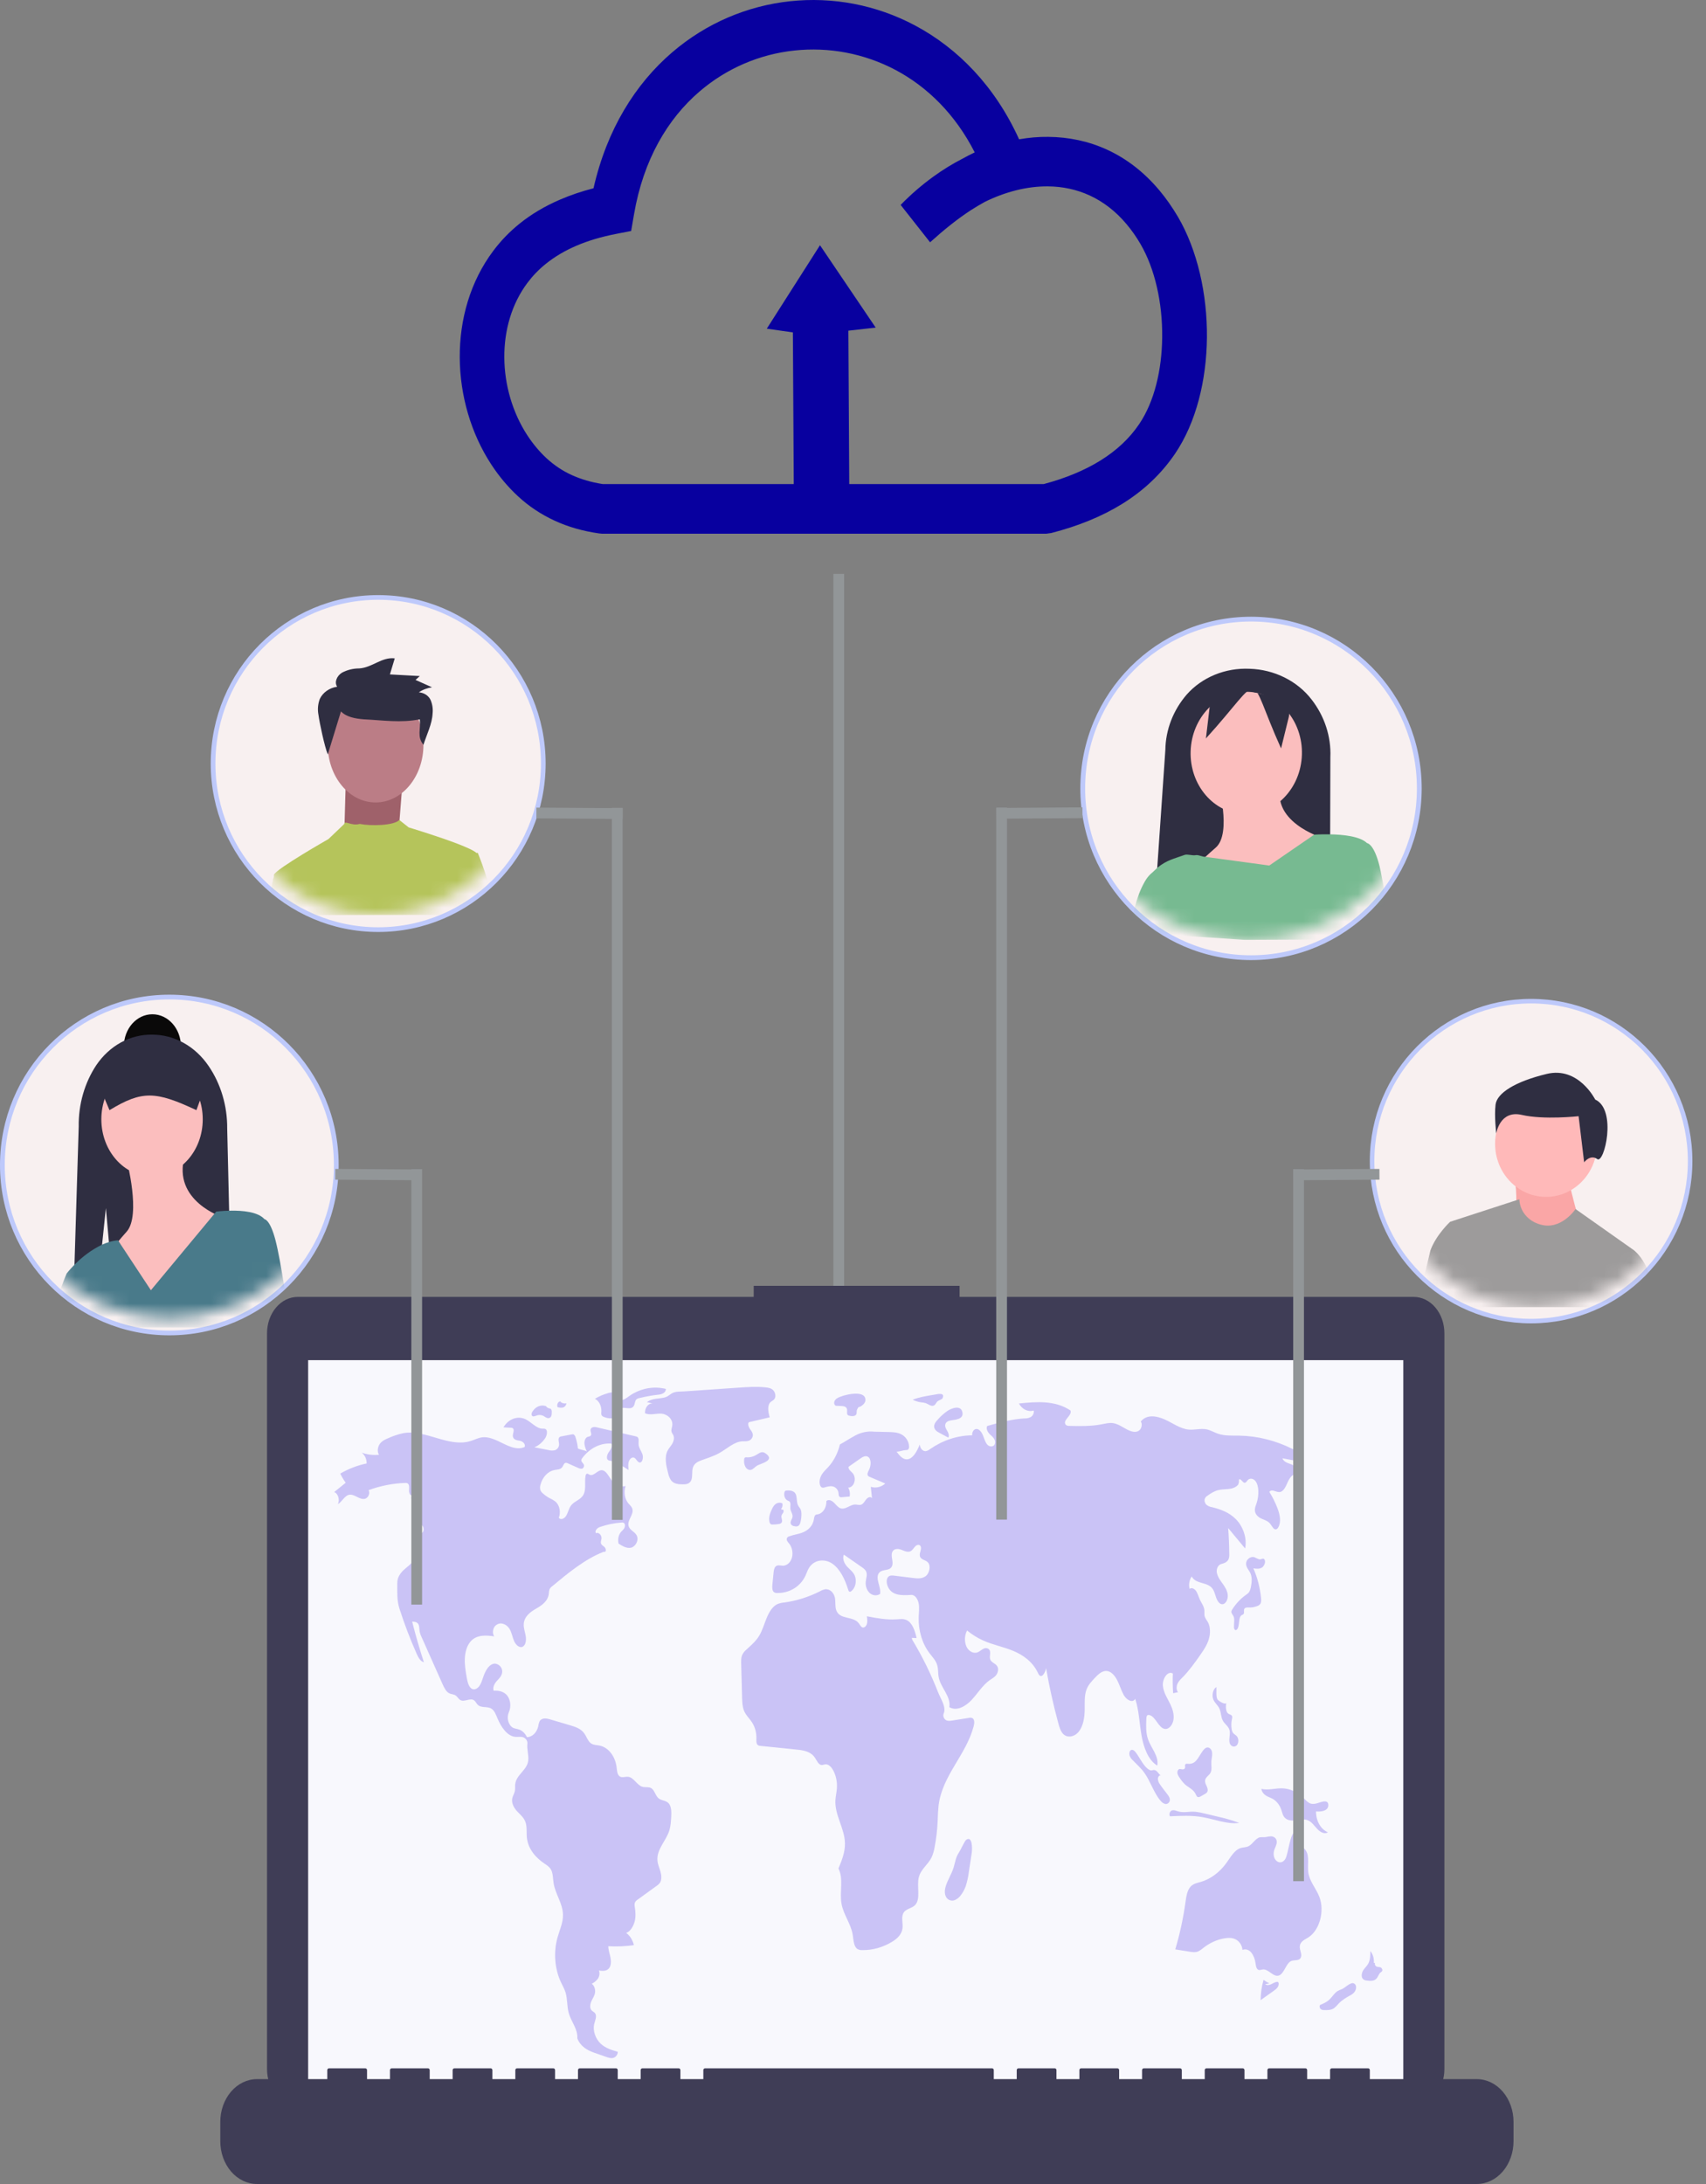 <svg xmlns="http://www.w3.org/2000/svg" width="125" height="160" viewBox="0 0 125 160" fill="none"><rect x="0" y="0" width="125" height="160" fill="#808080" stroke="none"/><path d="M103.581 95.011H70.31V94.199H55.224V95.011H21.816C21.219 95.011 20.647 95.291 20.225 95.791C19.803 96.29 19.565 96.968 19.565 97.674V151.588C19.565 152.295 19.803 152.972 20.225 153.472C20.647 153.971 21.219 154.252 21.816 154.252H103.581C104.178 154.252 104.751 153.971 105.173 153.472C105.595 152.972 105.832 152.295 105.832 151.588V97.674C105.832 96.968 105.595 96.29 105.173 95.791C104.751 95.291 104.178 95.011 103.581 95.011Z" fill="#3F3D56"></path><path d="M102.82 99.645H22.578V153.194H102.82V99.645Z" fill="#F8F8FD"></path><path d="M108.209 152.317H100.368V151.659C100.368 151.624 100.357 151.591 100.336 151.567C100.315 151.542 100.286 151.528 100.256 151.528H97.568C97.539 151.528 97.51 151.542 97.489 151.567C97.468 151.591 97.456 151.624 97.456 151.659V152.317H95.776V151.659C95.776 151.624 95.764 151.591 95.743 151.567C95.722 151.542 95.694 151.528 95.664 151.528H92.976C92.946 151.528 92.918 151.542 92.897 151.567C92.876 151.591 92.864 151.624 92.864 151.659V152.317H91.184V151.659C91.184 151.624 91.172 151.591 91.151 151.567C91.13 151.542 91.102 151.528 91.072 151.528H88.384C88.354 151.528 88.326 151.542 88.305 151.567C88.284 151.591 88.272 151.624 88.272 151.659V152.317H86.592V151.659C86.592 151.624 86.58 151.591 86.559 151.567C86.538 151.542 86.51 151.528 86.48 151.528H83.792C83.762 151.528 83.734 151.542 83.713 151.567C83.692 151.591 83.68 151.624 83.68 151.659V152.317H82V151.659C82 151.624 81.988 151.591 81.967 151.567C81.946 151.542 81.917 151.528 81.888 151.528H79.2C79.17 151.528 79.141 151.542 79.12 151.567C79.099 151.591 79.088 151.624 79.088 151.659V152.317H77.407V151.659C77.407 151.624 77.396 151.591 77.375 151.567C77.353 151.542 77.325 151.528 77.295 151.528H74.608C74.578 151.528 74.55 151.542 74.529 151.567C74.508 151.591 74.496 151.624 74.496 151.659V152.317H72.815V151.659C72.815 151.624 72.803 151.591 72.782 151.567C72.761 151.542 72.733 151.528 72.703 151.528H51.646C51.617 151.528 51.588 151.542 51.567 151.567C51.546 151.591 51.534 151.624 51.534 151.659V152.317H49.854V151.659C49.854 151.624 49.842 151.591 49.821 151.567C49.8 151.542 49.772 151.528 49.742 151.528H47.054C47.024 151.528 46.996 151.542 46.975 151.567C46.954 151.591 46.942 151.624 46.942 151.659V152.317H45.262V151.659C45.262 151.624 45.25 151.591 45.229 151.567C45.208 151.542 45.18 151.528 45.15 151.528H42.462C42.432 151.528 42.404 151.542 42.383 151.567C42.362 151.591 42.35 151.624 42.35 151.659V152.317H40.67V151.659C40.67 151.624 40.658 151.591 40.637 151.567C40.616 151.542 40.587 151.528 40.558 151.528H37.87C37.84 151.528 37.811 151.542 37.79 151.567C37.769 151.591 37.758 151.624 37.758 151.659V152.317H36.078V151.659C36.078 151.624 36.066 151.591 36.045 151.567C36.024 151.542 35.995 151.528 35.966 151.528H33.277C33.248 151.528 33.219 151.542 33.198 151.567C33.177 151.591 33.165 151.624 33.165 151.659V152.317H31.485V151.659C31.485 151.624 31.474 151.591 31.453 151.567C31.432 151.542 31.403 151.528 31.373 151.528H28.685C28.655 151.528 28.627 151.542 28.606 151.567C28.585 151.591 28.573 151.624 28.573 151.659V152.317H26.893V151.659C26.893 151.624 26.881 151.591 26.86 151.567C26.839 151.542 26.811 151.528 26.781 151.528H24.093C24.063 151.528 24.034 151.542 24.013 151.567C23.992 151.591 23.98 151.624 23.98 151.659V152.317H18.829C18.116 152.317 17.432 152.647 16.928 153.235C16.424 153.822 16.141 154.619 16.141 155.45V156.867C16.141 157.697 16.424 158.494 16.928 159.082C17.432 159.669 18.116 159.999 18.829 159.999H108.209C108.922 159.999 109.605 159.669 110.11 159.082C110.614 158.494 110.897 157.697 110.897 156.867V155.45C110.897 154.619 110.614 153.823 110.11 153.235C109.605 152.647 108.922 152.317 108.209 152.317Z" fill="#3F3D56"></path><path d="M42.343 106.115C42.315 105.84 42.259 105.571 42.176 105.315C42.166 105.266 42.147 105.221 42.122 105.182C42.097 105.143 42.066 105.111 42.03 105.088C41.983 105.072 41.933 105.072 41.885 105.086L41.139 105.229C41.077 105.233 41.017 105.262 40.969 105.313C40.872 105.441 40.968 105.648 40.965 105.825C40.962 106.025 40.821 106.186 40.668 106.24C40.512 106.279 40.352 106.277 40.197 106.233L39.154 106.029C39.461 105.905 39.735 105.676 39.943 105.366C40.08 105.162 40.153 104.78 39.955 104.683C39.896 104.663 39.834 104.657 39.774 104.665C39.301 104.67 38.93 104.173 38.488 103.964C38.205 103.839 37.898 103.83 37.61 103.938C37.323 104.046 37.07 104.265 36.888 104.565L37.443 104.598C37.495 104.595 37.547 104.612 37.591 104.648C37.712 104.774 37.561 105.016 37.578 105.213C37.6 105.469 37.87 105.523 38.074 105.549C38.278 105.575 38.536 105.783 38.438 106.009C37.415 106.453 36.373 105.142 35.299 105.304C35.027 105.344 34.77 105.479 34.505 105.563C32.882 106.08 31.205 104.702 29.548 104.994C29.18 105.073 28.818 105.193 28.466 105.353C28.241 105.446 28.005 105.547 27.841 105.763C27.678 105.979 27.615 106.349 27.77 106.575C27.343 106.619 26.912 106.567 26.498 106.422C26.61 106.501 26.703 106.615 26.768 106.754C26.832 106.894 26.866 107.052 26.865 107.213C26.197 107.35 25.546 107.6 24.931 107.955C25.046 108.195 25.18 108.42 25.331 108.626L24.485 109.31C24.771 109.4 24.919 109.891 24.753 110.197C25.049 110.031 25.233 109.602 25.549 109.515C25.757 109.458 25.968 109.565 26.165 109.665C26.362 109.766 26.578 109.863 26.782 109.788C26.986 109.712 27.137 109.38 27.007 109.168C27.878 108.848 28.779 108.671 29.686 108.641C29.756 108.63 29.827 108.647 29.889 108.689C30.007 108.793 29.976 109.015 29.97 109.196C29.963 109.377 30.075 109.614 30.204 109.533C30.053 109.698 30.182 110.008 30.327 110.181C30.471 110.354 30.646 110.593 30.557 110.819C30.534 110.878 30.495 110.925 30.473 110.984C30.407 111.159 30.511 111.364 30.634 111.48C30.758 111.596 30.908 111.678 30.994 111.839C31.079 112 31.041 112.282 30.888 112.305L30.453 111.61C30.304 111.804 30.203 112.047 30.159 112.31C30.62 112.784 30.69 113.75 30.304 114.32C30.107 114.612 29.826 114.789 29.581 115.016C29.337 115.244 29.11 115.568 29.111 115.951C29.112 116.612 29.069 117.227 29.266 117.84C29.629 118.971 30.048 120.072 30.521 121.137C30.645 121.416 30.806 121.723 31.058 121.771C30.74 120.797 30.453 119.807 30.199 118.802C30.365 118.803 30.556 118.82 30.653 118.989C30.734 119.129 30.717 119.319 30.742 119.489C30.773 119.654 30.826 119.811 30.899 119.953L32.417 123.358C32.543 123.64 32.688 123.943 32.928 124.057C33.082 124.13 33.26 124.116 33.401 124.222C33.513 124.304 33.587 124.45 33.7 124.528C34.02 124.748 34.465 124.327 34.764 124.589C34.85 124.664 34.904 124.783 34.983 124.869C35.259 125.17 35.712 124.968 36.031 125.193C36.236 125.337 36.342 125.627 36.452 125.889C36.727 126.546 37.171 127.189 37.759 127.241C37.944 127.258 38.132 127.214 38.313 127.266C38.493 127.317 38.671 127.516 38.642 127.746C38.593 128.141 38.748 128.573 38.706 128.969C38.63 129.69 37.817 130.008 37.747 130.73C37.731 130.888 37.755 131.052 37.726 131.207C37.689 131.396 37.576 131.551 37.535 131.74C37.459 132.097 37.663 132.453 37.886 132.693C38.11 132.934 38.377 133.141 38.499 133.478C38.628 133.834 38.565 134.249 38.606 134.636C38.698 135.483 39.279 136.11 39.877 136.515C40.059 136.638 40.255 136.757 40.373 136.971C40.526 137.25 40.511 137.618 40.562 137.952C40.688 138.768 41.235 139.441 41.25 140.273C41.261 140.864 41 141.4 40.844 141.958C40.698 142.492 40.645 143.06 40.689 143.623C40.733 144.185 40.873 144.729 41.099 145.217C41.216 145.465 41.355 145.699 41.438 145.968C41.585 146.447 41.537 146.993 41.673 147.478C41.853 148.119 42.346 148.648 42.299 149.326C42.523 149.911 43.017 150.199 43.515 150.373L44.406 150.685C44.577 150.745 44.755 150.805 44.929 150.762C45.103 150.719 45.269 150.537 45.264 150.314C44.827 150.19 44.376 150.058 44.016 149.723C43.655 149.388 43.408 148.791 43.545 148.254C43.608 148.005 43.743 147.717 43.615 147.511C43.542 147.394 43.407 147.363 43.325 147.255C43.196 147.088 43.24 146.806 43.333 146.604C43.426 146.402 43.56 146.221 43.597 145.992C43.616 145.864 43.603 145.732 43.561 145.614C43.519 145.495 43.448 145.396 43.36 145.329C43.525 145.25 43.675 145.129 43.801 144.972C43.917 144.806 43.97 144.549 43.879 144.359C44.15 144.402 44.47 144.423 44.648 144.163C44.79 143.954 44.78 143.643 44.724 143.377C44.668 143.112 44.573 142.854 44.57 142.58C45.196 142.617 45.822 142.59 46.444 142.5C46.354 142.119 46.15 141.797 45.874 141.602C46.156 141.542 46.412 141.118 46.501 140.776C46.59 140.435 46.568 140.063 46.513 139.71C46.492 139.619 46.489 139.523 46.504 139.431C46.536 139.304 46.635 139.226 46.727 139.16L48.125 138.149C48.208 138.097 48.284 138.027 48.348 137.942C48.495 137.725 48.473 137.399 48.398 137.13C48.323 136.862 48.203 136.61 48.174 136.328C48.088 135.485 48.805 134.88 49.047 134.086C49.142 133.774 49.161 133.436 49.18 133.103C49.2 132.745 49.201 132.33 48.983 132.1C48.774 131.879 48.447 131.928 48.228 131.723C48.028 131.534 47.959 131.169 47.739 131.016C47.54 130.878 47.291 130.966 47.069 130.901C46.68 130.787 46.434 130.222 46.036 130.169C45.812 130.14 45.558 130.278 45.374 130.113C45.212 129.968 45.205 129.677 45.174 129.429C45.12 129.045 44.974 128.691 44.755 128.414C44.536 128.138 44.255 127.952 43.949 127.883C43.718 127.836 43.466 127.854 43.269 127.694C43.069 127.532 42.978 127.228 42.821 127.004C42.569 126.642 42.171 126.513 41.798 126.403L40.283 125.955C40.014 125.875 39.667 125.833 39.523 126.129C39.48 126.242 39.45 126.362 39.433 126.485C39.379 126.708 39.27 126.904 39.122 127.044C38.974 127.184 38.795 127.262 38.609 127.265C38.482 126.993 38.277 126.792 38.035 126.706C37.881 126.652 37.717 126.646 37.57 126.567C37.491 126.518 37.42 126.449 37.362 126.364C37.304 126.279 37.26 126.181 37.234 126.074C37.207 125.967 37.198 125.855 37.208 125.744C37.217 125.633 37.244 125.525 37.287 125.427C37.374 125.232 37.408 125.005 37.383 124.783C37.358 124.561 37.276 124.355 37.148 124.197C36.891 123.906 36.518 123.836 36.172 123.865C36.082 123.617 36.233 123.336 36.396 123.156C36.559 122.975 36.757 122.797 36.793 122.528C36.849 122.104 36.419 121.781 36.092 121.908C35.765 122.034 35.557 122.434 35.419 122.827C35.34 123.053 35.273 123.291 35.148 123.481C35.023 123.671 34.823 123.808 34.633 123.746C34.364 123.66 34.26 123.258 34.2 122.917C34.121 122.459 34.04 121.995 34.057 121.527C34.074 121.059 34.199 120.578 34.474 120.261C34.92 119.745 35.606 119.795 36.209 119.878C36.067 119.676 36.102 119.335 36.255 119.145C36.335 119.055 36.432 118.991 36.536 118.959C36.641 118.926 36.75 118.926 36.855 118.959C37.037 119.007 37.2 119.13 37.32 119.309C37.491 119.572 37.54 119.927 37.669 120.226C37.799 120.524 38.09 120.779 38.329 120.619C38.535 120.48 38.568 120.121 38.516 119.834C38.465 119.548 38.356 119.269 38.375 118.976C38.41 118.417 38.871 118.081 39.277 117.851C39.683 117.62 40.148 117.311 40.213 116.756C40.215 116.647 40.231 116.54 40.261 116.438C40.306 116.348 40.368 116.274 40.443 116.223C41.628 115.237 42.834 114.239 44.189 113.7C44.259 113.672 44.268 113.703 44.34 113.681C44.44 113.608 44.373 113.405 44.277 113.324C44.181 113.242 44.052 113.18 44.027 113.037C44.009 112.932 44.059 112.829 44.071 112.723C44.103 112.462 43.855 112.221 43.662 112.325C43.553 112.143 43.768 111.933 43.943 111.872C44.465 111.691 45.002 111.581 45.544 111.543C45.606 111.531 45.67 111.544 45.726 111.582C45.817 111.661 45.806 111.843 45.741 111.956C45.677 112.07 45.576 112.141 45.496 112.237C45.408 112.344 45.346 112.48 45.315 112.629C45.284 112.779 45.287 112.936 45.322 113.083C45.605 113.264 45.913 113.451 46.226 113.387C46.539 113.323 46.817 112.88 46.67 112.527C46.533 112.197 46.121 112.123 46.05 111.762C45.967 111.34 46.443 110.964 46.335 110.55C46.288 110.369 46.145 110.262 46.035 110.131C45.905 109.971 45.816 109.764 45.781 109.539C45.746 109.314 45.765 109.081 45.837 108.871C45.658 108.91 45.473 108.895 45.299 108.827C45.126 108.758 44.967 108.639 44.838 108.477C44.599 108.174 44.408 107.695 44.069 107.708C43.757 107.721 43.489 108.178 43.198 108.039C43.126 108.004 43.05 107.934 42.981 107.975C42.958 107.994 42.939 108.019 42.925 108.048C42.911 108.077 42.903 108.11 42.9 108.144C42.826 108.589 42.953 109.097 42.761 109.482C42.551 109.9 42.065 109.958 41.811 110.336C41.673 110.541 41.619 110.817 41.492 111.033C41.365 111.249 41.096 111.387 40.944 111.198C41.018 111.005 41.039 110.785 41.002 110.575C40.964 110.364 40.871 110.176 40.738 110.041C40.597 109.925 40.444 109.832 40.284 109.763C40.106 109.668 39.936 109.549 39.777 109.408C39.698 109.347 39.633 109.261 39.591 109.157C39.558 109.027 39.562 108.887 39.604 108.761C39.681 108.482 39.817 108.235 39.998 108.047C40.179 107.858 40.397 107.736 40.629 107.692C40.831 107.657 41.068 107.669 41.202 107.475C41.273 107.372 41.31 107.216 41.413 107.175C41.479 107.158 41.548 107.168 41.608 107.205L42.365 107.54C42.45 107.588 42.543 107.607 42.635 107.596C42.681 107.589 42.723 107.559 42.752 107.514C42.781 107.47 42.796 107.412 42.793 107.354C42.769 107.196 42.576 107.12 42.593 106.961C42.603 106.909 42.625 106.862 42.657 106.827C42.93 106.461 43.264 106.175 43.635 105.991C44.006 105.806 44.405 105.727 44.804 105.76C44.899 105.957 44.748 106.191 44.622 106.36C44.496 106.528 44.395 106.83 44.547 106.959C44.61 106.999 44.679 107.019 44.749 107.017C44.935 107.048 45.117 107.117 45.286 107.221C45.547 107.365 45.804 107.521 46.056 107.692C46.033 107.483 46.012 107.263 46.075 107.068C46.138 106.873 46.317 106.719 46.473 106.796C46.623 106.869 46.7 107.119 46.861 107.142C47.074 107.173 47.159 106.776 47.069 106.529C46.98 106.283 46.803 106.077 46.788 105.806C46.779 105.624 46.834 105.398 46.718 105.288C46.677 105.255 46.63 105.234 46.581 105.228L43.693 104.559C43.522 104.519 43.274 104.549 43.266 104.769C43.262 104.891 43.349 105.012 43.31 105.125C43.269 105.245 43.134 105.234 43.036 105.276C42.884 105.342 42.807 105.57 42.822 105.772C42.849 105.973 42.91 106.164 43.003 106.331C42.815 106.232 42.53 106.214 42.343 106.115Z" fill="#8575EB" fill-opacity="0.4"></path><path d="M40.039 103.028C39.856 102.952 39.66 102.949 39.476 103.018C39.293 103.087 39.13 103.226 39.011 103.416C38.964 103.494 38.924 103.603 38.964 103.688C39.021 103.811 39.166 103.762 39.273 103.719C39.431 103.648 39.602 103.643 39.763 103.704C39.863 103.747 39.953 103.824 40.054 103.866C40.104 103.892 40.158 103.901 40.21 103.891C40.263 103.881 40.313 103.854 40.354 103.811C40.424 103.722 40.428 103.583 40.428 103.459C40.433 103.417 40.43 103.374 40.42 103.334C40.41 103.294 40.393 103.257 40.371 103.226C40.33 103.196 40.285 103.179 40.238 103.176C40.133 103.152 40.039 103.082 39.971 102.98" fill="#8575EB" fill-opacity="0.4"></path><path d="M41.08 102.664C41.039 102.661 40.999 102.671 40.962 102.694C40.925 102.717 40.894 102.751 40.871 102.793C40.848 102.835 40.834 102.885 40.83 102.936C40.826 102.987 40.833 103.038 40.85 103.085C40.975 103.128 41.106 103.139 41.234 103.117C41.299 103.104 41.358 103.068 41.406 103.013C41.454 102.958 41.488 102.886 41.503 102.807C41.352 102.841 41.196 102.804 41.065 102.701" fill="#8575EB" fill-opacity="0.4"></path><path d="M44.575 102.055C44.234 102.146 43.903 102.288 43.589 102.476C43.737 102.548 43.863 102.678 43.948 102.846C44.033 103.015 44.073 103.214 44.062 103.413C44.049 103.489 44.05 103.569 44.066 103.644C44.103 103.755 44.208 103.796 44.3 103.825C44.466 103.888 44.639 103.916 44.812 103.907C44.898 103.901 44.983 103.868 45.056 103.811C45.13 103.755 45.192 103.675 45.236 103.581C45.261 103.491 45.29 103.404 45.324 103.319C45.545 102.895 46.202 103.408 46.439 102.998C46.523 102.854 46.515 102.636 46.624 102.522C46.681 102.472 46.746 102.441 46.814 102.431C47.292 102.311 47.774 102.225 48.259 102.172C48.489 102.147 48.788 102.043 48.79 101.753C47.925 101.539 47.027 101.691 46.237 102.185C45.953 102.364 45.577 102.741 45.303 102.504C45.2 102.415 45.205 102.175 45.064 102.075C44.919 101.972 44.728 102.014 44.575 102.055Z" fill="#8575EB" fill-opacity="0.4"></path><path d="M47.404 102.721L47.81 102.819C47.736 102.815 47.661 102.831 47.592 102.866C47.522 102.901 47.459 102.954 47.407 103.022C47.356 103.09 47.316 103.171 47.291 103.26C47.266 103.349 47.256 103.443 47.263 103.537C47.643 103.697 48.058 103.541 48.459 103.563C48.859 103.584 49.326 103.944 49.257 104.441C49.237 104.592 49.167 104.742 49.203 104.888C49.229 104.99 49.3 105.063 49.341 105.157C49.425 105.353 49.358 105.601 49.251 105.779C49.145 105.957 49.002 106.1 48.908 106.289C48.676 106.76 48.808 107.369 48.947 107.896C48.987 108.095 49.06 108.28 49.163 108.44C49.368 108.714 49.702 108.738 50.001 108.743C50.219 108.747 50.468 108.734 50.606 108.522C50.785 108.244 50.66 107.812 50.778 107.487C50.885 107.192 51.159 107.065 51.407 106.975C51.862 106.81 52.325 106.67 52.754 106.422C53.288 106.113 53.786 105.632 54.373 105.592C54.537 105.581 54.706 105.605 54.864 105.549C55.023 105.492 55.173 105.32 55.161 105.113C55.151 104.936 55.032 104.806 54.939 104.673C54.847 104.54 54.774 104.335 54.859 104.194L56.396 103.833C56.287 103.459 56.202 102.967 56.452 102.724C56.543 102.636 56.664 102.601 56.741 102.495C56.872 102.314 56.806 102.003 56.654 101.849C56.503 101.696 56.299 101.66 56.105 101.64C55.431 101.569 54.753 101.616 54.078 101.662C52.758 101.753 51.438 101.844 50.118 101.935C49.853 101.954 49.546 101.926 49.302 102.04C49.096 102.136 48.949 102.314 48.713 102.376C48.278 102.491 47.798 102.413 47.404 102.721Z" fill="#8575EB" fill-opacity="0.4"></path><path d="M54.682 106.762C54.641 106.754 54.599 106.766 54.564 106.796C54.541 106.827 54.528 106.868 54.526 106.911C54.499 107.099 54.531 107.292 54.613 107.453C54.655 107.532 54.713 107.595 54.781 107.636C54.849 107.677 54.924 107.694 54.999 107.686C55.182 107.657 55.317 107.46 55.485 107.364C55.745 107.217 56.845 106.987 56.084 106.469C55.822 106.291 55.652 106.448 55.445 106.566C55.21 106.717 54.946 106.785 54.682 106.762Z" fill="#8575EB" fill-opacity="0.4"></path><path d="M61.351 102.429C61.262 102.474 61.188 102.556 61.14 102.66C61.117 102.714 61.112 102.775 61.125 102.833C61.138 102.891 61.168 102.94 61.209 102.971C61.242 102.986 61.278 102.993 61.313 102.991L61.675 103.005C61.828 103.011 62.02 103.052 62.061 103.238C62.092 103.376 62.023 103.554 62.106 103.653C62.142 103.688 62.184 103.709 62.229 103.713C62.348 103.752 62.472 103.757 62.593 103.728C62.856 103.639 62.718 103.437 62.801 103.257C62.928 102.982 62.906 103.149 63.129 102.991C63.294 102.875 63.507 102.663 63.37 102.366C63.13 101.85 61.704 102.207 61.351 102.429Z" fill="#8575EB" fill-opacity="0.4"></path><path d="M68.487 102.169L68.278 102.205C67.804 102.284 67.328 102.364 66.872 102.543C67.069 102.641 67.276 102.705 67.488 102.733C67.604 102.741 67.719 102.761 67.832 102.795C68.034 102.87 68.237 103.065 68.431 102.965C68.552 102.904 68.591 102.746 68.691 102.662C68.76 102.604 69.022 102.51 69.051 102.452C69.288 101.98 68.669 102.139 68.487 102.169Z" fill="#8575EB" fill-opacity="0.4"></path><path d="M69.41 103.371C69.13 103.568 68.87 103.808 68.635 104.085C68.537 104.202 68.436 104.347 68.445 104.517C68.457 104.743 68.648 104.874 68.814 104.962L69.485 105.32C69.566 105.175 69.492 104.976 69.408 104.834C69.323 104.692 69.223 104.528 69.261 104.357C69.303 104.162 69.492 104.096 69.65 104.062C69.908 104.008 70.604 104.012 70.52 103.489C70.422 102.872 69.669 103.189 69.41 103.371Z" fill="#8575EB" fill-opacity="0.4"></path><path d="M69.275 138.255C69.211 138.488 69.205 138.762 69.316 138.965C69.44 139.193 69.688 139.278 69.903 139.22C70.117 139.149 70.307 138.995 70.448 138.779C70.576 138.599 70.682 138.395 70.761 138.175C70.872 137.831 70.95 137.472 70.993 137.105L71.202 135.728C71.248 135.42 71.246 134.477 70.797 134.784C70.674 134.868 70.39 135.531 70.261 135.719C70.03 136.058 69.999 136.387 69.877 136.797C69.724 137.311 69.417 137.74 69.275 138.255Z" fill="#8575EB" fill-opacity="0.4"></path><path d="M93.009 145.303C92.862 145.23 92.719 145.145 92.582 145.047C92.444 145.523 92.371 146.025 92.365 146.532L93.371 145.815C93.523 145.707 93.694 145.557 93.691 145.339C93.692 145.312 93.688 145.285 93.678 145.261C93.668 145.236 93.654 145.216 93.635 145.202C93.613 145.19 93.589 145.187 93.565 145.191C93.416 145.207 93.28 145.299 93.139 145.364C92.998 145.428 92.834 145.462 92.704 145.366" fill="#8575EB" fill-opacity="0.4"></path><path d="M98.319 145.726C98.209 145.764 98.101 145.812 97.997 145.872C97.766 146.019 97.609 146.3 97.401 146.495C97.202 146.681 96.963 146.784 96.728 146.883C96.659 146.96 96.69 147.115 96.765 147.182C96.846 147.24 96.939 147.266 97.031 147.258C97.275 147.264 97.532 147.267 97.746 147.119C97.867 147.021 97.98 146.908 98.083 146.783C98.333 146.52 98.633 146.347 98.93 146.18C99.039 146.128 99.139 146.053 99.226 145.957C99.413 145.726 99.426 145.369 99.156 145.29C98.939 145.226 98.527 145.642 98.319 145.726Z" fill="#8575EB" fill-opacity="0.4"></path><path d="M100.664 143.799C100.676 143.64 100.659 143.479 100.615 143.329C100.57 143.179 100.499 143.044 100.407 142.934C100.405 143.252 100.397 143.592 100.254 143.856C100.153 144.043 99.994 144.17 99.882 144.349C99.771 144.528 99.722 144.812 99.852 144.969C99.936 145.048 100.037 145.092 100.142 145.094C100.402 145.133 100.702 145.154 100.884 144.918C100.984 144.789 101.032 144.598 101.153 144.504C101.199 144.48 101.239 144.443 101.271 144.397C101.322 144.297 101.242 144.165 101.152 144.129C101.063 144.093 100.964 144.11 100.874 144.076C100.784 144.041 100.702 143.914 100.748 143.811" fill="#8575EB" fill-opacity="0.4"></path><path d="M96.493 132.112C96.356 132.154 96.215 132.164 96.076 132.143C95.845 132.09 95.665 131.87 95.478 131.691C95.035 131.266 94.496 131.028 93.938 131.013C93.431 131.001 92.919 131.174 92.421 131.054C92.453 131.281 92.608 131.452 92.774 131.554C92.939 131.655 93.121 131.706 93.287 131.806C93.553 131.967 93.764 132.243 93.881 132.584C93.935 132.741 93.969 132.912 94.049 133.049C94.215 133.329 94.529 133.391 94.806 133.368C95.167 133.338 95.544 133.207 95.88 133.377C96.137 133.506 96.321 133.789 96.536 134.009C96.75 134.229 97.053 134.393 97.299 134.234C97.043 134.13 96.82 133.925 96.663 133.65C96.506 133.375 96.423 133.045 96.426 132.706C96.668 132.734 97.364 132.723 97.326 132.206C97.295 131.768 96.7 132.065 96.493 132.112Z" fill="#8575EB" fill-opacity="0.4"></path><path d="M93.331 135.676C93.374 135.379 93.609 135.118 93.536 134.831C93.485 134.633 93.303 134.535 93.137 134.53C92.972 134.525 92.809 134.587 92.644 134.593C92.536 134.586 92.428 134.588 92.321 134.599C91.993 134.667 91.79 135.1 91.481 135.254C91.293 135.347 91.081 135.329 90.886 135.394C90.442 135.541 90.161 136.069 89.85 136.495C89.349 137.18 88.695 137.66 87.974 137.872C87.722 137.945 87.45 137.992 87.249 138.199C86.984 138.472 86.918 138.941 86.859 139.366C86.696 140.541 86.446 141.695 86.113 142.812L87.168 142.981C87.368 143.014 87.576 143.045 87.769 142.97C87.91 142.904 88.043 142.815 88.165 142.705C88.635 142.338 89.16 142.099 89.708 142.004C89.984 141.957 90.274 141.948 90.533 142.077C90.792 142.206 91.014 142.499 91.036 142.849C91.148 142.805 91.268 142.8 91.382 142.835C91.496 142.87 91.6 142.943 91.684 143.047C91.849 143.259 91.957 143.53 91.993 143.824C92.02 144.005 92.048 144.223 92.182 144.299C92.291 144.361 92.417 144.294 92.536 144.282C92.942 144.241 93.278 144.836 93.677 144.734C94.104 144.624 94.209 143.818 94.626 143.657C94.865 143.564 95.201 143.677 95.316 143.397C95.417 143.15 95.215 142.865 95.236 142.588C95.262 142.247 95.581 142.103 95.827 141.957C96.676 141.456 97.079 140.019 96.668 138.959C96.424 138.33 95.944 137.836 95.856 137.146C95.788 136.615 95.954 135.996 95.685 135.578C95.548 135.365 95.317 135.248 95.235 134.994C95.184 134.835 95.204 134.654 95.177 134.485C95.149 134.316 95.032 134.14 94.9 134.184C94.516 134.31 94.393 135.804 94.188 136.167C93.875 136.719 93.233 136.355 93.331 135.676Z" fill="#8575EB" fill-opacity="0.4"></path><path d="M86.232 132.675C86.1 132.629 85.957 132.583 85.831 132.649C85.705 132.716 85.632 132.948 85.733 133.063C86.523 133.025 87.317 132.986 88.101 133.121C89.003 133.277 89.896 133.662 90.802 133.549C90.285 133.356 89.758 133.203 89.226 133.088L88.339 132.875C88.101 132.812 87.861 132.766 87.619 132.735C87.112 132.682 86.729 132.851 86.232 132.675Z" fill="#8575EB" fill-opacity="0.4"></path><path d="M87.022 129.215C86.957 129.208 86.875 129.202 86.841 129.273C86.809 129.341 86.846 129.43 86.829 129.506C86.805 129.61 86.697 129.637 86.612 129.622C86.526 129.608 86.434 129.574 86.359 129.626C86.321 129.659 86.292 129.707 86.277 129.762C86.262 129.817 86.262 129.877 86.276 129.932C86.307 130.042 86.357 130.142 86.422 130.225C86.534 130.402 86.661 130.563 86.801 130.704C87.073 130.956 87.44 131.077 87.611 131.443C87.636 131.514 87.673 131.577 87.72 131.627C87.802 131.692 87.909 131.642 87.997 131.591L88.307 131.413C88.363 131.388 88.413 131.345 88.452 131.289C88.523 131.169 88.479 130.997 88.42 130.867C88.36 130.736 88.284 130.602 88.297 130.452C88.32 130.186 88.592 130.084 88.703 129.857C88.816 129.627 88.743 129.331 88.756 129.062C88.771 128.747 88.928 128.337 88.675 128.102C88.46 127.902 88.255 128.087 88.1 128.308C87.775 128.773 87.621 129.278 87.022 129.215Z" fill="#8575EB" fill-opacity="0.4"></path><path d="M88.904 124.511C89.01 124.766 89.23 124.918 89.345 125.166C89.471 125.435 89.456 125.782 89.592 126.043C89.731 126.311 90.011 126.453 90.089 126.757C90.174 127.089 89.981 127.493 90.135 127.783C90.164 127.831 90.2 127.87 90.242 127.899C90.283 127.928 90.329 127.946 90.376 127.951C90.423 127.957 90.471 127.95 90.516 127.931C90.561 127.912 90.602 127.881 90.637 127.841C90.702 127.752 90.737 127.635 90.734 127.514C90.731 127.393 90.691 127.279 90.622 127.195C90.531 127.09 90.4 127.045 90.323 126.922C90.284 126.852 90.257 126.771 90.246 126.686C90.205 126.44 90.211 126.185 90.266 125.943C90.286 125.881 90.291 125.813 90.281 125.748C90.246 125.623 90.111 125.614 90.016 125.556C89.801 125.424 89.807 125.042 89.844 124.744C89.819 124.942 89.258 124.605 89.2 124.493C89.083 124.27 89.147 123.84 89.124 123.594C88.872 123.746 88.775 124.199 88.904 124.511Z" fill="#8575EB" fill-opacity="0.4"></path><path d="M83.255 128.428C83.151 128.282 82.996 128.129 82.857 128.217C82.751 128.284 82.722 128.469 82.763 128.608C82.814 128.744 82.892 128.861 82.989 128.947C83.278 129.247 83.59 129.518 83.842 129.867C84.293 130.491 84.532 131.334 85.023 131.909C85.122 132.042 85.253 132.131 85.395 132.162C85.538 132.179 85.699 132.064 85.715 131.884C85.729 131.736 85.647 131.604 85.567 131.494C85.376 131.233 85.167 130.993 84.987 130.72C84.904 130.615 84.852 130.478 84.839 130.331C84.838 130.184 84.945 130.03 85.058 130.066C84.92 130.022 84.818 129.734 84.616 129.68C84.448 129.634 84.407 129.766 84.206 129.657C83.823 129.451 83.523 128.805 83.255 128.428Z" fill="#8575EB" fill-opacity="0.4"></path><path d="M92.251 114.234C92.141 114.193 92.033 114.144 91.927 114.089C91.643 113.981 91.267 114.244 91.305 114.615C91.33 114.861 91.512 115.027 91.612 115.24C91.761 115.557 91.722 115.958 91.643 116.313C91.624 116.423 91.588 116.527 91.536 116.618C91.463 116.715 91.377 116.793 91.281 116.849C90.897 117.12 90.559 117.482 90.284 117.915C90.254 117.955 90.234 118.004 90.224 118.057C90.21 118.183 90.31 118.274 90.367 118.378C90.492 118.61 90.401 118.921 90.414 119.201C90.412 119.241 90.418 119.281 90.432 119.316C90.445 119.352 90.466 119.383 90.492 119.406C90.567 119.454 90.657 119.372 90.698 119.279C90.834 118.968 90.732 118.471 90.987 118.321C91.035 118.293 91.094 118.281 91.126 118.227C91.177 118.143 91.128 118.018 91.153 117.916C91.192 117.764 91.358 117.758 91.484 117.764C91.703 117.776 91.921 117.739 92.129 117.656C92.211 117.632 92.285 117.578 92.342 117.501C92.419 117.381 92.412 117.211 92.397 117.058C92.32 116.299 92.129 115.565 91.834 114.896C92.058 114.932 92.302 114.963 92.495 114.816C92.603 114.734 92.733 114.488 92.679 114.32C92.594 114.055 92.441 114.278 92.251 114.234Z" fill="#8575EB" fill-opacity="0.4"></path><path d="M63.516 118.41C63.543 118.591 63.569 118.782 63.522 118.956C63.475 119.131 63.326 119.276 63.186 119.223C63.078 119.181 63.015 119.044 62.938 118.939C62.508 118.356 61.54 118.693 61.275 117.972C61.167 117.678 61.24 117.325 61.166 117.014C61.12 116.834 61.027 116.679 60.903 116.573C60.779 116.467 60.63 116.416 60.48 116.427C60.343 116.452 60.21 116.502 60.085 116.576C59.247 116.998 58.367 117.275 57.469 117.399C57.298 117.412 57.13 117.451 56.966 117.514C56.598 117.682 56.346 118.113 56.167 118.551C55.987 118.99 55.855 119.465 55.615 119.855C55.362 120.265 55.008 120.552 54.678 120.862C54.551 120.965 54.445 121.105 54.369 121.27C54.298 121.455 54.302 121.67 54.307 121.875L54.375 124.372C54.384 124.693 54.395 125.025 54.509 125.313C54.651 125.671 54.933 125.907 55.128 126.224C55.328 126.549 55.432 126.952 55.422 127.363C55.418 127.528 55.405 127.724 55.508 127.827C55.57 127.878 55.643 127.904 55.717 127.903L58.4 128.179C58.872 128.228 59.395 128.308 59.704 128.761C59.849 128.974 59.966 129.281 60.189 129.304C60.284 129.314 60.377 129.265 60.473 129.255C60.714 129.231 60.926 129.461 61.059 129.715C61.262 130.102 61.354 130.564 61.32 131.025C61.298 131.314 61.227 131.595 61.211 131.885C61.153 132.989 61.896 133.948 61.911 135.054C61.919 135.705 61.674 136.312 61.434 136.889C61.821 137.625 61.505 138.606 61.658 139.466C61.804 140.283 62.345 140.922 62.48 141.742C62.542 142.117 62.545 142.578 62.808 142.772C62.923 142.842 63.051 142.875 63.179 142.865C63.952 142.877 64.716 142.658 65.409 142.227C65.734 142.024 66.07 141.72 66.127 141.269C66.173 140.906 66.026 140.499 66.176 140.182C66.352 139.809 66.802 139.838 67.061 139.551C67.48 139.085 67.153 138.197 67.323 137.526C67.476 136.923 68.002 136.603 68.263 136.062C68.365 135.829 68.439 135.578 68.481 135.317C68.601 134.693 68.675 134.057 68.703 133.417C68.71 133.028 68.733 132.64 68.772 132.254C69.053 130.055 70.78 128.583 71.34 126.471C71.394 126.27 71.419 126.001 71.276 125.887C71.192 125.836 71.096 125.824 71.005 125.851L69.768 126.047C69.614 126.072 69.451 126.095 69.31 126.014C69.169 125.934 69.068 125.709 69.143 125.539C69.353 125.06 68.921 124.455 68.729 123.964C68.212 122.642 67.596 121.386 66.89 120.211C66.845 120.15 66.816 120.073 66.809 119.99L67.16 120.005C67.042 119.47 66.846 118.884 66.433 118.689C66.2 118.578 65.942 118.616 65.694 118.633C64.983 118.682 64.22 118.547 63.516 118.41Z" fill="#8575EB" fill-opacity="0.4"></path><path d="M65.694 106.349C65.88 106.598 66.089 106.862 66.358 106.905C66.834 106.982 67.176 106.363 67.394 105.825C67.402 105.962 67.452 106.09 67.534 106.181C67.615 106.272 67.722 106.32 67.831 106.313C67.949 106.288 68.061 106.233 68.161 106.151C69.103 105.503 70.159 105.16 71.233 105.152C71.223 105.049 71.243 104.946 71.29 104.861C71.337 104.776 71.407 104.716 71.487 104.693C71.705 104.638 71.902 104.876 72.007 105.123C72.113 105.37 72.178 105.656 72.346 105.84C72.513 106.025 72.837 106.017 72.903 105.75C72.967 105.493 72.754 105.274 72.578 105.122C72.401 104.971 72.215 104.69 72.334 104.467C73.236 104.216 74.144 103.963 75.068 103.913C75.225 103.92 75.382 103.886 75.528 103.813C75.669 103.726 75.781 103.529 75.743 103.337C75.541 103.397 75.33 103.38 75.137 103.288C74.943 103.196 74.775 103.033 74.655 102.821C75.937 102.688 77.3 102.575 78.436 103.333C78.572 103.702 77.877 104.008 78.063 104.34C78.122 104.446 78.241 104.458 78.344 104.461C79.133 104.479 79.927 104.497 80.707 104.347C80.993 104.293 81.281 104.215 81.567 104.26C82.044 104.334 82.452 104.734 82.921 104.865C83.112 104.918 83.326 104.919 83.487 104.78C83.648 104.64 83.717 104.322 83.585 104.14C84.027 103.595 84.76 103.73 85.343 103.991C85.925 104.252 86.477 104.673 87.094 104.731C87.536 104.772 87.985 104.623 88.422 104.718C88.697 104.778 88.952 104.931 89.221 105.026C89.728 105.204 90.265 105.167 90.792 105.175C92.137 105.198 93.467 105.531 94.717 106.157C94.879 106.223 95.028 106.334 95.153 106.481C95.269 106.638 95.329 106.881 95.251 107.072L93.959 106.834C94.081 107.136 94.396 107.187 94.651 107.291C94.907 107.395 95.172 107.75 95.018 108.028C94.741 107.917 94.49 108.265 94.35 108.586C94.21 108.906 94.04 109.29 93.75 109.31C93.49 109.327 93.176 109.049 93.006 109.297C93.24 109.669 93.441 110.072 93.604 110.5C93.771 110.938 93.89 111.491 93.664 111.886C93.629 111.957 93.575 112.009 93.511 112.035C93.327 112.094 93.207 111.809 93.074 111.637C92.907 111.42 92.655 111.358 92.429 111.256C92.203 111.155 91.964 110.954 91.947 110.653C91.936 110.465 92.014 110.291 92.072 110.118C92.17 109.826 92.212 109.509 92.197 109.193C92.184 108.939 92.127 108.674 91.982 108.496C91.837 108.318 91.587 108.262 91.431 108.425C91.358 108.501 91.3 108.622 91.205 108.627C91.038 108.635 90.91 108.269 90.776 108.394C90.792 108.527 90.77 108.663 90.714 108.778C90.313 109.216 89.698 109.031 89.182 109.185C88.936 109.274 88.701 109.403 88.482 109.57C88.401 109.614 88.331 109.687 88.283 109.781C88.218 109.938 88.289 110.14 88.403 110.245C88.523 110.338 88.659 110.396 88.799 110.415C89.429 110.566 90.068 110.798 90.565 111.307C91.062 111.816 91.388 112.657 91.23 113.439L89.989 111.946C90.036 112.573 90.063 113.201 90.069 113.831C90.077 113.955 90.064 114.078 90.03 114.194C89.941 114.44 89.701 114.523 89.491 114.577C89.433 114.591 89.377 114.621 89.328 114.664C89.28 114.706 89.239 114.762 89.208 114.826C89.177 114.89 89.158 114.962 89.151 115.036C89.144 115.111 89.15 115.186 89.167 115.258C89.242 115.564 89.428 115.803 89.599 116.041C89.769 116.279 89.937 116.549 89.959 116.869C89.982 117.188 89.79 117.548 89.536 117.525C89.344 117.509 89.201 117.292 89.119 117.072C89.037 116.852 88.988 116.607 88.864 116.42C88.491 115.855 87.652 116.097 87.317 115.494C87.232 115.616 87.172 115.763 87.145 115.922C87.118 116.081 87.123 116.245 87.16 116.401C87.316 116.278 87.529 116.392 87.646 116.57C87.763 116.748 87.818 116.977 87.91 117.177C88.034 117.447 88.231 117.687 88.249 117.998C88.244 118.115 88.246 118.233 88.254 118.351C88.284 118.539 88.411 118.675 88.499 118.832C88.703 119.199 88.693 119.703 88.561 120.119C88.43 120.535 88.193 120.882 87.959 121.219C87.549 121.808 87.132 122.393 86.647 122.882C86.508 123.022 86.36 123.159 86.274 123.354C86.188 123.549 86.184 123.823 86.316 123.971C86.221 123.977 86.051 124.036 85.956 124.042C85.923 123.563 85.916 123.082 85.935 122.602C85.561 122.376 85.158 122.982 85.206 123.5C85.254 124.019 85.552 124.435 85.765 124.884C85.92 125.212 86.035 125.595 85.984 125.971C85.932 126.348 85.665 126.695 85.362 126.662C84.882 126.609 84.68 125.74 84.204 125.641C84.162 125.628 84.118 125.634 84.079 125.656C84.008 125.705 83.996 125.824 83.992 125.925C83.972 126.423 83.955 126.94 84.11 127.399C84.335 128.07 84.919 128.633 84.796 129.346C84.137 128.96 83.795 128.03 83.639 127.137C83.484 126.243 83.458 125.305 83.179 124.461C82.967 124.802 82.522 124.52 82.328 124.162C82.145 123.822 82.032 123.429 81.854 123.085C81.676 122.74 81.403 122.432 81.077 122.413C80.736 122.393 80.439 122.688 80.178 122.967C79.964 123.197 79.744 123.435 79.619 123.752C79.436 124.214 79.484 124.757 79.475 125.273C79.466 125.83 79.372 126.417 79.07 126.825C78.769 127.233 78.212 127.375 77.879 127.007C77.706 126.815 77.621 126.529 77.546 126.254C77.185 124.927 76.885 123.576 76.646 122.207C76.59 122.52 76.372 122.922 76.163 122.738C76.117 122.689 76.079 122.627 76.052 122.558C75.664 121.729 74.944 121.232 74.217 120.934C73.49 120.636 72.725 120.497 72.006 120.169C71.603 119.986 71.218 119.744 70.859 119.45C70.767 119.62 70.714 119.817 70.704 120.021C70.694 120.226 70.729 120.43 70.804 120.612C70.963 120.967 71.324 121.173 71.633 121.048C71.793 120.984 71.928 120.845 72.086 120.776C72.245 120.707 72.457 120.741 72.526 120.933C72.593 121.117 72.493 121.339 72.542 121.531C72.618 121.823 72.968 121.846 73.091 122.112C73.182 122.31 73.107 122.573 72.977 122.733C72.847 122.892 72.673 122.98 72.514 123.091C71.999 123.452 71.632 124.068 71.181 124.547C70.731 125.026 70.095 125.376 69.558 125.068C69.686 124.253 68.914 123.654 68.772 122.842C68.725 122.575 68.75 122.291 68.683 122.031C68.586 121.654 68.32 121.394 68.102 121.109C67.838 120.758 67.632 120.345 67.496 119.893C67.361 119.44 67.299 118.959 67.314 118.476C67.325 118.14 67.374 117.799 67.314 117.472C67.253 117.145 67.038 116.828 66.771 116.843C66.162 116.877 65.395 116.934 65.075 116.281C64.961 116.048 64.912 115.706 65.076 115.527C65.193 115.401 65.365 115.413 65.517 115.432L66.889 115.602C67.21 115.642 67.557 115.675 67.833 115.463C68.108 115.252 68.227 114.692 67.972 114.443C67.786 114.262 67.452 114.272 67.398 113.983C67.353 113.743 67.564 113.47 67.45 113.269C67.368 113.125 67.184 113.165 67.073 113.273C66.961 113.381 66.88 113.539 66.755 113.621C66.537 113.764 66.275 113.628 66.039 113.535C65.804 113.442 65.488 113.434 65.374 113.71C65.246 114.018 65.487 114.421 65.36 114.73C65.192 115.138 64.625 114.905 64.389 115.256C64.119 115.659 64.573 116.259 64.482 116.774C64.366 116.846 64.236 116.88 64.107 116.87C63.977 116.861 63.852 116.81 63.742 116.721C63.635 116.63 63.55 116.503 63.495 116.355C63.44 116.206 63.418 116.042 63.432 115.88C63.455 115.648 63.55 115.412 63.486 115.193C63.434 115.017 63.293 114.911 63.162 114.82L61.829 113.893C61.705 114.182 61.861 114.54 62.057 114.757C62.253 114.974 62.498 115.138 62.627 115.424C62.708 115.622 62.726 115.851 62.678 116.065C62.629 116.28 62.517 116.462 62.365 116.577C62.346 116.593 62.324 116.604 62.301 116.609C62.279 116.614 62.255 116.613 62.233 116.606C62.212 116.59 62.193 116.569 62.178 116.544C62.164 116.519 62.153 116.491 62.147 116.461C61.912 115.703 61.559 114.956 60.994 114.56C60.429 114.164 59.618 114.246 59.247 114.912C59.159 115.071 59.1 115.251 59.024 115.419C58.617 116.308 57.744 116.729 56.928 116.702C56.849 116.707 56.769 116.684 56.7 116.634C56.568 116.52 56.574 116.277 56.594 116.077L56.68 115.228C56.697 115.058 56.722 114.869 56.829 114.763C56.98 114.613 57.198 114.708 57.39 114.704C57.536 114.696 57.676 114.631 57.792 114.519C57.907 114.407 57.992 114.252 58.036 114.077C58.075 113.9 58.075 113.713 58.035 113.536C57.996 113.36 57.919 113.2 57.813 113.074C57.725 112.97 57.606 112.839 57.653 112.698C57.671 112.659 57.697 112.626 57.726 112.601C57.756 112.575 57.79 112.559 57.826 112.551C58.171 112.425 58.536 112.392 58.876 112.243C59.216 112.094 59.546 111.789 59.626 111.348C59.651 111.213 59.662 111.049 59.759 110.982C59.807 110.956 59.859 110.943 59.912 110.942C60.096 110.909 60.264 110.791 60.382 110.61C60.5 110.429 60.56 110.199 60.55 109.965C60.713 109.822 60.941 109.927 61.099 110.08C61.257 110.232 61.396 110.433 61.587 110.499C61.945 110.621 62.29 110.223 62.66 110.221C62.816 110.221 62.977 110.29 63.123 110.223C63.272 110.156 63.361 109.97 63.475 109.833C63.589 109.695 63.788 109.611 63.894 109.759L63.804 108.924C63.985 108.982 64.173 108.99 64.356 108.948C64.539 108.906 64.713 108.816 64.866 108.683L63.708 108.19C63.668 108.177 63.63 108.152 63.6 108.117C63.515 108.003 63.599 107.825 63.667 107.696C63.831 107.385 63.859 106.874 63.59 106.72C63.406 106.614 63.195 106.741 63.018 106.865L62.173 107.458C62.146 107.66 62.342 107.775 62.464 107.911C62.538 107.993 62.59 108.102 62.614 108.222C62.638 108.342 62.632 108.469 62.597 108.585C62.563 108.702 62.501 108.802 62.421 108.873C62.34 108.945 62.244 108.984 62.146 108.985C62.201 109.076 62.24 109.182 62.259 109.294C62.278 109.407 62.276 109.523 62.254 109.635L61.685 109.686C61.622 109.702 61.555 109.686 61.501 109.641C61.44 109.573 61.449 109.454 61.434 109.353C61.4 109.109 61.211 108.939 61.018 108.895C60.825 108.851 60.627 108.907 60.435 108.963C60.354 109 60.265 108.997 60.185 108.956C60.139 108.918 60.105 108.863 60.086 108.798C60.002 108.542 60.081 108.241 60.215 108.022C60.35 107.803 60.535 107.643 60.7 107.461C61.096 107.024 61.388 106.456 61.541 105.821C61.854 105.656 62.178 105.432 62.491 105.266C62.974 104.959 63.515 104.827 64.054 104.885L65.114 104.911C65.428 104.918 65.751 104.928 66.041 105.079C66.331 105.229 66.586 105.555 66.606 105.949C66.612 105.994 66.609 106.04 66.597 106.083C66.585 106.125 66.565 106.164 66.538 106.194C66.497 106.222 66.451 106.235 66.404 106.232C66.112 106.245 65.987 106.336 65.694 106.349Z" fill="#8575EB" fill-opacity="0.4"></path><path d="M57.242 110.532C57.284 110.482 57.313 110.419 57.328 110.35C57.343 110.281 57.343 110.208 57.327 110.139C57.226 110.09 57.116 110.077 57.01 110.103C56.904 110.128 56.806 110.19 56.726 110.282C56.663 110.362 56.609 110.452 56.565 110.549C56.426 110.836 56.302 111.177 56.383 111.497C56.39 111.532 56.402 111.565 56.419 111.594C56.435 111.623 56.457 111.647 56.481 111.666C56.517 111.684 56.556 111.691 56.595 111.688C56.749 111.688 56.902 111.676 57.054 111.652C57.148 111.638 57.257 111.605 57.293 111.495C57.34 111.351 57.225 111.188 57.259 111.038C57.281 110.971 57.314 110.911 57.357 110.862C57.378 110.837 57.394 110.806 57.404 110.772C57.414 110.738 57.418 110.702 57.414 110.666C57.401 110.595 57.315 110.555 57.284 110.616" fill="#8575EB" fill-opacity="0.4"></path><path d="M58.037 109.231C57.901 109.192 57.76 109.181 57.621 109.199C57.59 109.197 57.56 109.206 57.532 109.224C57.506 109.249 57.487 109.284 57.478 109.323C57.448 109.442 57.456 109.571 57.498 109.683C57.54 109.795 57.615 109.883 57.707 109.93C57.757 109.944 57.804 109.968 57.849 110.001C57.966 110.116 57.891 110.351 57.913 110.537C57.938 110.745 58.099 110.919 58.069 111.127C58.046 111.29 57.907 111.419 57.93 111.583C57.953 111.754 58.126 111.805 58.263 111.819C58.343 111.837 58.425 111.825 58.5 111.785C58.574 111.721 58.628 111.624 58.649 111.513C58.705 111.302 58.729 111.08 58.719 110.857C58.718 110.756 58.698 110.657 58.66 110.568C58.618 110.497 58.572 110.431 58.523 110.37C58.259 109.984 58.536 109.409 58.037 109.231Z" fill="#8575EB" fill-opacity="0.4"></path><path d="M72.157 14.791C71.823 14.974 71.485 15.176 71.15 15.389C70.148 16.041 69.159 16.837 68.148 17.751L65.991 15.013C66.735 14.247 67.542 13.551 68.397 12.933C69.079 12.439 69.792 11.999 70.527 11.623C70.821 11.46 71.115 11.307 71.418 11.164C69.997 8.372 67.952 6.371 65.635 5.135C63.318 3.905 60.725 3.43 58.199 3.702C55.691 3.969 53.254 4.982 51.24 6.716C48.91 8.718 47.141 11.712 46.459 15.681L46.245 16.921L45.132 17.138C44.04 17.351 43.064 17.642 42.209 18.013C41.38 18.369 40.641 18.808 39.995 19.327C39.478 19.742 39.032 20.207 38.654 20.711C37.482 22.268 36.938 24.22 36.952 26.196C36.965 28.203 37.553 30.229 38.64 31.894C39.046 32.512 39.513 33.08 40.048 33.574C40.592 34.073 41.202 34.488 41.888 34.8C42.57 35.111 43.323 35.333 44.156 35.462H76.479C78.052 35.042 79.442 34.473 80.623 33.742C81.794 33.016 82.752 32.131 83.469 31.069C84.583 29.423 85.131 27.096 85.154 24.709C85.18 22.203 84.628 19.688 83.554 17.86C83.247 17.331 82.908 16.857 82.552 16.432C80.943 14.509 78.903 13.669 76.782 13.654C75.254 13.64 73.663 14.05 72.157 14.791ZM74.67 10.205C75.383 10.082 76.096 10.017 76.804 10.027C79.798 10.052 82.685 11.238 84.957 13.956C85.434 14.524 85.884 15.167 86.308 15.883C87.733 18.314 88.464 21.561 88.433 24.738C88.401 27.857 87.644 30.96 86.094 33.243C85.082 34.73 83.786 35.946 82.231 36.91C80.734 37.839 78.987 38.545 77.027 39.049L76.662 39.099H44.102L43.897 39.079C42.708 38.911 41.63 38.6 40.65 38.15C39.638 37.685 38.743 37.087 37.954 36.356C37.206 35.664 36.551 34.879 35.994 34.024C34.506 31.75 33.704 28.973 33.686 26.206C33.668 23.409 34.452 20.627 36.145 18.374C36.693 17.642 37.339 16.97 38.079 16.377C38.939 15.685 39.923 15.102 41.037 14.623C41.803 14.292 42.623 14.015 43.487 13.793C44.468 9.474 46.557 6.148 49.244 3.84C51.757 1.681 54.782 0.421 57.896 0.09C60.997 -0.241 64.187 0.342 67.052 1.869C70.175 3.534 72.901 6.306 74.67 10.205Z" fill="#08009F"></path><path d="M58.118 28.359C58.11 26.964 58.103 25.689 58.095 24.352C57.481 24.265 56.969 24.191 56.183 24.079C57.485 22.037 58.711 20.114 60.081 17.965C61.518 20.09 62.793 21.975 64.162 24C63.385 24.088 62.862 24.147 62.16 24.226C62.184 28.25 62.207 32.267 62.231 36.37C60.809 36.392 59.568 36.41 58.165 36.431C58.149 33.742 58.134 31.11 58.118 28.359Z" fill="#08009F"></path><path d="M39.807 55.936C39.807 62.657 34.39 68.105 27.71 68.105C21.029 68.105 15.612 62.657 15.612 55.936C15.612 49.215 21.029 43.768 27.71 43.768C34.39 43.768 39.807 49.215 39.807 55.936Z" fill="#F8F0F0" stroke="#BEC9FB" stroke-width="0.344"></path><mask id="mask0_388_701" style="mask-type:alpha" maskUnits="userSpaceOnUse" x="16" y="44" width="23" height="24"><ellipse cx="27.555" cy="55.783" rx="11.197" ry="11.261" fill="#D9D9D9"></ellipse></mask><g mask="url(#mask0_388_701)"><path d="M29.515 57.051L29.212 60.867L25.243 60.447L25.265 59.688L25.34 57.034L29.515 57.051Z" fill="#9F616A"></path><path d="M27.52 58.789C29.456 58.789 31.026 56.898 31.026 54.566C31.026 52.234 29.456 50.344 27.52 50.344C25.584 50.344 24.015 52.234 24.015 54.566C24.015 56.898 25.584 58.789 27.52 58.789Z" fill="#BB7D86"></path><path d="M35.005 62.479L34.911 62.49C34.909 62.487 34.907 62.484 34.904 62.481C34.532 62.138 32.76 61.517 31.438 61.086L31.437 61.086C30.598 60.812 29.941 60.615 29.941 60.615L29.26 60.072C28.858 60.49 27.163 60.523 26.357 60.361C25.739 60.536 25.249 60.071 25.228 60.361L24.07 61.467C24.07 61.467 20.271 63.63 20.068 64.085L20.068 64.246L20.024 64.38C20 64.412 19.99 64.452 19.996 64.49L19.996 64.497C19.809 65.335 19.713 66.188 19.711 67.044L36.026 67.018L36.025 66.132C36.023 64.914 35.005 62.479 35.005 62.479Z" fill="#B5C45B"></path><path d="M24.983 52.117C25.377 52.532 26.043 52.649 26.658 52.697C28.097 52.767 29.351 52.974 30.757 52.697C30.845 53.448 30.53 53.948 31.027 54.566C31.261 53.817 31.661 53.047 31.696 52.271C31.733 51.938 31.684 51.602 31.553 51.288C31.483 51.13 31.365 50.994 31.212 50.894C31.059 50.793 30.878 50.733 30.688 50.72C30.972 50.528 31.304 50.402 31.655 50.352L30.447 49.811L30.757 49.528L28.569 49.408L28.924 48.233C27.97 48.116 27.283 48.906 26.323 48.969C25.874 48.969 25.434 49.078 25.049 49.285C24.688 49.514 24.479 49.972 24.704 50.309C24.423 50.35 24.159 50.455 23.936 50.612C23.713 50.769 23.539 50.975 23.43 51.209C23.293 51.581 23.259 51.977 23.333 52.364C23.416 52.983 23.779 54.683 24.017 55.27" fill="#2F2E41"></path></g><line y1="-0.394" x2="6.317" y2="-0.394" transform="matrix(1 0.007 0.005 -1 39.304 59.165)" stroke="#929698" stroke-width="0.788"></line><line y1="-0.394" x2="52.16" y2="-0.394" transform="matrix(0 1 1 0 45.621 59.185)" stroke="#929698" stroke-width="0.788"></line><path d="M103.993 57.759C103.993 64.609 98.472 70.161 91.663 70.161C84.854 70.161 79.333 64.609 79.333 57.759C79.333 50.909 84.854 45.357 91.663 45.357C98.472 45.357 103.993 50.909 103.993 57.759Z" fill="#F8F0F0" stroke="#BEC9FB" stroke-width="0.351"></path><mask id="mask1_388_701" style="mask-type:alpha" maskUnits="userSpaceOnUse" x="78" y="42" width="27" height="27"><ellipse cx="13.131" cy="13.206" rx="13.131" ry="13.206" transform="matrix(1 0.032 -0.031 1 78.737 42.036)" fill="#D9D9D9"></ellipse></mask><g mask="url(#mask1_388_701)"><path d="M97.44 68.755L88.05 68.458L87.68 63.722L87.659 63.434L87.613 62.863L87.544 65.054L87.023 63.021L86.168 68.399L84.463 68.345L84.579 66.666L84.695 64.964L84.744 64.278L85.386 54.947C85.405 53.466 85.957 52.036 86.953 50.881C87.506 50.256 88.21 49.76 89.008 49.432C89.806 49.105 90.677 48.955 91.552 48.994C92.444 49.02 93.319 49.236 94.108 49.627C94.897 50.017 95.578 50.57 96.099 51.244C97.053 52.472 97.538 53.958 97.477 55.465L97.462 61.125L97.44 68.755Z" fill="#2F2E41"></path><path d="M91.175 59.645C93.426 59.716 95.314 57.767 95.391 55.292C95.468 52.818 93.706 50.754 91.455 50.683C89.204 50.611 87.316 52.56 87.239 55.035C87.162 57.51 88.924 59.574 91.175 59.645Z" fill="#FBBEBE"></path><path d="M89.226 57.321C89.226 57.321 90.291 61.042 89.077 62.097C87.863 63.151 87.555 63.551 87.555 63.551L90.816 67.889L96.924 61.389C96.924 61.389 92.828 60.166 93.955 57.197L89.226 57.321Z" fill="#FBBEBE"></path><path d="M101.96 68.896C101.96 68.896 101.401 64.535 101.001 63.157C100.601 61.778 100.159 61.764 100.159 61.764C99.653 61.266 98.404 61.141 97.461 61.124C96.801 61.11 96.291 61.148 96.291 61.148L93 63.409L88.322 62.773L88.322 62.772C88.083 62.781 87.816 62.602 87.583 62.653C87.383 62.693 86.999 62.563 86.807 62.628C85.976 62.926 85.514 63.007 84.835 63.541L84.435 63.918C84.044 64.224 83.829 64.679 83.829 64.679C83.21 65.783 83.023 67.08 82.698 68.288L91.197 68.855L99.557 68.82L100.211 68.902L99.617 68.118L99.824 68.854L100.99 68.866L101.96 68.896Z" fill="#77BA91"></path><path d="M88.359 54.098C92.778 49.238 91.258 49.066 93.865 54.828L94.428 52.541C94.498 52.225 94.464 51.899 94.331 51.634C94.198 51.369 93.979 51.187 93.72 51.128L89.94 50.272C89.681 50.213 89.405 50.283 89.172 50.465C88.939 50.647 88.768 50.927 88.697 51.243L88.359 54.098Z" fill="#2F2E41"></path></g><path d="M24.64 85.349C24.64 92.145 19.162 97.653 12.407 97.653C5.652 97.653 0.174 92.145 0.174 85.349C0.174 78.552 5.652 73.044 12.407 73.044C19.162 73.044 24.64 78.552 24.64 85.349Z" fill="#F8F0F0" stroke="#BEC9FB" stroke-width="0.348"></path><mask id="mask2_388_701" style="mask-type:alpha" maskUnits="userSpaceOnUse" x="0" y="71" width="25" height="26"><ellipse cx="12.407" cy="84.1" rx="12.407" ry="12.478" fill="#D9D9D9"></ellipse></mask><g mask="url(#mask2_388_701)"><path d="M11.167 79.014C12.32 79.014 13.256 77.96 13.256 76.659C13.256 75.359 12.32 74.305 11.167 74.305C10.013 74.305 9.077 75.359 9.077 76.659C9.077 77.96 10.013 79.014 11.167 79.014Z" fill="#0A0909"></path><path d="M16.986 97.22H8.541L8.076 92.05L8.048 91.735L7.991 91.112L7.758 88.506L7.466 91.305L6.849 97.22H5.314L5.372 95.379L5.429 93.512L5.453 92.76L5.768 82.526C5.744 80.905 6.199 79.32 7.063 78.022C7.542 77.319 8.16 76.752 8.868 76.366C9.576 75.98 10.355 75.786 11.141 75.799C11.944 75.796 12.736 76.002 13.456 76.402C14.176 76.802 14.804 77.384 15.29 78.103C16.183 79.414 16.66 81.023 16.647 82.675L16.792 88.87L16.986 97.22Z" fill="#2F2E41"></path><path d="M11.14 86.187C13.192 86.187 14.855 84.313 14.855 82.001C14.855 79.69 13.192 77.816 11.14 77.816C9.089 77.816 7.426 79.69 7.426 82.001C7.426 84.313 9.089 86.187 11.14 86.187Z" fill="#FBBEBE"></path><path d="M9.285 84.993C9.285 84.993 10.346 89.029 9.285 90.225C8.223 91.421 7.958 91.869 7.958 91.869L11.009 96.503L16.316 89.178C16.316 89.178 12.601 87.982 13.53 84.694L9.285 84.993Z" fill="#FBBEBE"></path><path d="M20.829 97.296H17.665L17.612 96.675L17.564 96.101L19.021 95.892L20.778 95.641L20.797 96.284L20.829 97.296Z" fill="#FBBEBE"></path><path d="M21.121 96.207C21.121 96.207 20.584 92.379 20.182 90.847C19.779 89.316 19.376 89.316 19.376 89.316C18.902 88.775 17.763 88.679 16.906 88.694C16.305 88.701 15.843 88.762 15.843 88.762L11.056 94.523L8.645 90.866V90.864C8.428 90.883 8.213 90.926 8.003 90.99C7.822 91.043 7.644 91.109 7.471 91.188C6.724 91.552 6.036 92.056 5.435 92.678H5.433C5.086 93.034 4.882 93.296 4.882 93.296C4.351 94.556 3.951 95.882 3.689 97.247H19.029L19.064 96.459V96.458L21.121 96.207Z" fill="#497A8A"></path><path d="M8.023 81.33C10.422 79.873 11.408 79.934 14.391 81.33L15.187 79.145C15.187 78.734 15.041 78.339 14.783 78.048C14.525 77.757 14.175 77.593 13.81 77.593H8.472C8.107 77.593 7.757 77.757 7.499 78.048C7.24 78.339 7.095 78.734 7.095 79.145L8.023 81.33Z" fill="#2F2E41"></path></g><path d="M123.837 85.064C123.837 91.537 118.62 96.784 112.186 96.784C105.752 96.784 100.534 91.537 100.534 85.064C100.534 78.591 105.752 73.345 112.186 73.345C118.62 73.345 123.837 78.591 123.837 85.064Z" fill="#F8F0F0" stroke="#BEC9FB" stroke-width="0.332"></path><mask id="mask3_388_701" style="mask-type:alpha" maskUnits="userSpaceOnUse" x="101" y="73" width="23" height="23"><ellipse cx="11.227" cy="11.291" rx="11.227" ry="11.291" transform="matrix(-1 0 0 1 123.705 73.179)" fill="#D9D9D9"></ellipse></mask><g mask="url(#mask3_388_701)"><path d="M114.843 86.102C114.843 86.102 115.426 88.531 115.527 88.77C115.628 89.008 114.285 90.851 114.285 90.851L112.524 91.181L111.045 89.275C111.045 89.275 111.232 87.081 110.929 86.365L114.843 86.102Z" fill="#FAA6A6"></path><path d="M103.988 95.03L104.81 91.602C105.223 90.46 106.251 89.509 106.251 89.509L111.325 87.858H111.326C111.336 88.273 111.487 88.674 111.758 89.005C112.029 89.336 112.406 89.579 112.835 89.7C114.379 90.175 115.442 88.574 115.442 88.574L119.732 91.602C119.732 91.602 121.069 92.65 120.965 94.65L121.107 95.762H103.592L103.988 95.03Z" fill="#9D9B9B"></path><path d="M113.281 87.684C111.219 87.684 109.547 85.944 109.547 83.797C109.547 81.65 111.219 79.909 113.281 79.909C115.344 79.909 117.016 81.65 117.016 83.797C117.016 85.944 115.344 87.684 113.281 87.684Z" fill="#FFB9B9"></path><path d="M116.882 80.552C116.882 80.552 115.665 78.112 113.333 78.675C111 79.238 109.682 80.083 109.581 80.927C109.479 81.772 109.631 83.038 109.631 83.038C109.631 83.038 109.885 81.302 111.507 81.678C113.13 82.053 115.665 81.772 115.665 81.772L116.071 85.149C116.071 85.149 116.527 84.539 117.034 84.915C117.541 85.29 118.504 81.302 116.882 80.552Z" fill="#2F2E41"></path></g><line y1="-0.394" x2="6.317" y2="-0.394" transform="matrix(-1 0.007 -0.005 -1 101.071 85.635)" stroke="#929698" stroke-width="0.788"></line><line x1="95.148" y1="85.654" x2="95.148" y2="137.815" stroke="#929698" stroke-width="0.788"></line><line y1="-0.394" x2="6.317" y2="-0.394" transform="matrix(1 0.007 0.005 -1 24.566 85.635)" stroke="#929698" stroke-width="0.788"></line><path d="M30.533 85.654V117.554" stroke="#929698" stroke-width="0.788"></path><line x1="61.457" y1="42.04" x2="61.457" y2="94.2" stroke="#929698" stroke-width="0.788"></line><line y1="-0.394" x2="6.317" y2="-0.394" transform="matrix(-1 0.007 -0.005 -1 79.311 59.148)" stroke="#929698" stroke-width="0.788"></line><line x1="73.388" y1="59.167" x2="73.388" y2="111.327" stroke="#929698" stroke-width="0.788"></line></svg>